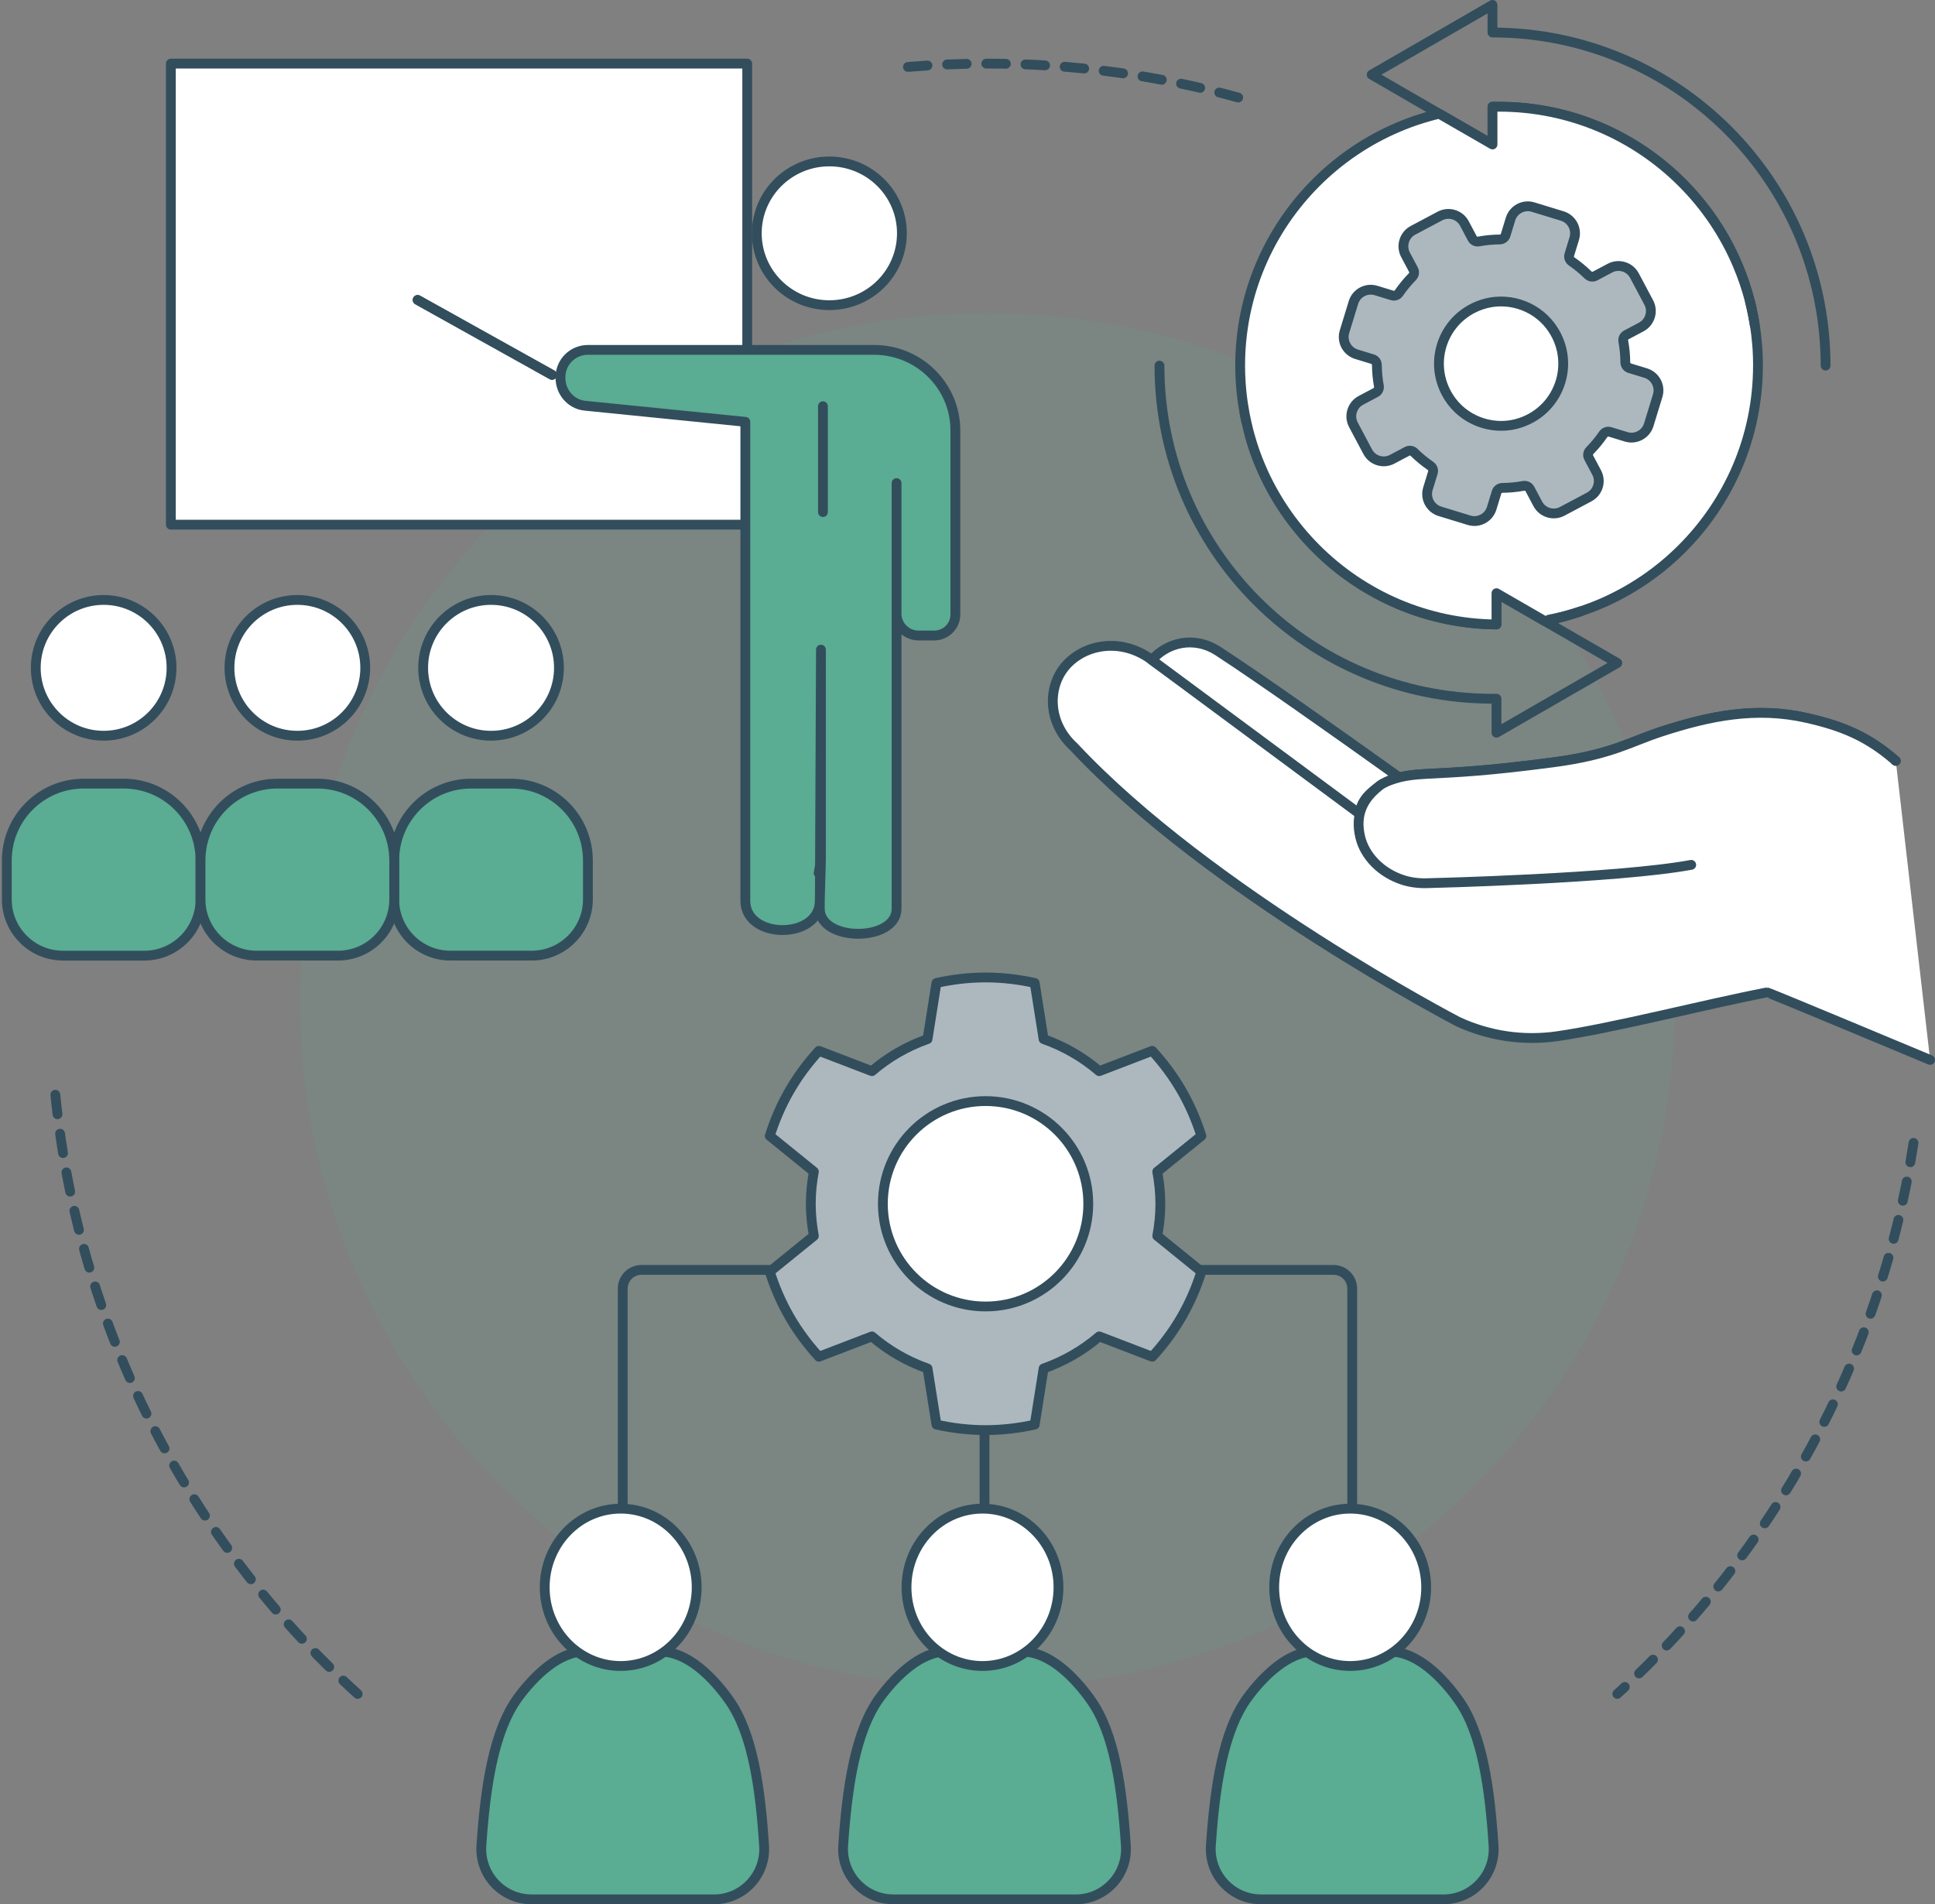 <svg width="441" height="434" viewBox="0 0 441 434" fill="none" xmlns="http://www.w3.org/2000/svg">
<rect x="0" y="0" width="441" height="434" fill="#808080" stroke="none"/>
<g clip-path="url(#clip0_642_8300)">
<path d="M206.921 15.255C212.899 14.752 218.943 14.495 225.051 14.495C245.006 14.495 264.318 17.232 282.639 22.352" stroke="#324E5D" stroke-width="2.237" stroke-linecap="round" stroke-linejoin="round" stroke-dasharray="4.47 4.47"/>
<path d="M81.517 386.067C42.974 351.048 17.296 302.123 12.396 247.216" stroke="#324E5D" stroke-width="2.237" stroke-linecap="round" stroke-linejoin="round" stroke-dasharray="4.47 4.47"/>
<path d="M436.107 260.477C428.552 309.976 404 353.885 368.593 386.063" stroke="#324E5D" stroke-width="2.237" stroke-linecap="round" stroke-linejoin="round" stroke-dasharray="4.47 4.47"/>
<path opacity="0.12" d="M225.051 384.766C311.628 384.766 381.813 314.581 381.813 228.004C381.813 141.428 311.628 71.243 225.051 71.243C138.475 71.243 68.29 141.428 68.29 228.004C68.29 314.581 138.475 384.766 225.051 384.766Z" fill="#5AAC92"/>
<path d="M265.437 289.425H303.913C306.27 289.425 308.179 291.335 308.179 293.691V347.632" stroke="#324E5D" stroke-width="2.237" stroke-linecap="round" stroke-linejoin="round"/>
<path d="M141.924 347.632V293.691C141.924 291.335 143.833 289.425 146.19 289.425H183.801" stroke="#324E5D" stroke-width="2.237" stroke-linecap="round" stroke-linejoin="round"/>
<path d="M224.38 347.632V316.412" stroke="#324E5D" stroke-width="2.237" stroke-linecap="round" stroke-linejoin="round"/>
<path d="M264.449 274.356C264.449 271.85 264.188 269.412 263.748 267.032L273.798 258.888C272.686 255.364 271.21 251.9 269.285 248.566C267.361 245.233 265.098 242.223 262.603 239.497L250.517 244.132C246.818 240.959 242.533 238.472 237.842 236.82L235.814 224.029C232.204 223.231 228.467 222.776 224.619 222.776C220.771 222.776 217.034 223.231 213.424 224.029L211.392 236.82C206.701 238.472 202.416 240.959 198.717 244.132L186.631 239.497C184.137 242.223 181.873 245.233 179.949 248.566C178.025 251.9 176.548 255.364 175.437 258.888L185.487 267.032C185.043 269.408 184.785 271.85 184.785 274.356C184.785 276.862 185.046 279.301 185.487 281.68L175.437 289.824C176.548 293.348 178.025 296.813 179.949 300.146C181.873 303.48 184.137 306.489 186.631 309.215L198.717 304.58C202.416 307.754 206.701 310.241 211.392 311.893L213.424 324.683C217.03 325.481 220.771 325.936 224.619 325.936C228.467 325.936 232.204 325.481 235.814 324.683L237.846 311.893C242.537 310.241 246.822 307.754 250.521 304.58L262.607 309.215C265.101 306.489 267.365 303.48 269.289 300.146C271.213 296.813 272.69 293.348 273.801 289.824L263.752 281.68C264.195 279.305 264.453 276.862 264.453 274.356H264.449Z" fill="#ADB8BE" stroke="#324E5D" stroke-width="2.237" stroke-linecap="round" stroke-linejoin="round"/>
<path d="M224.619 297.763C237.546 297.763 248.026 287.284 248.026 274.356C248.026 261.429 237.546 250.949 224.619 250.949C211.692 250.949 201.212 261.429 201.212 274.356C201.212 287.284 211.692 297.763 224.619 297.763Z" fill="white" stroke="#324E5D" stroke-width="2.237" stroke-linecap="round" stroke-linejoin="round"/>
<path d="M203.58 432.881C196.942 432.881 191.718 427.251 192.165 420.631C193.064 407.311 194.932 394.476 200.578 386.828C204.188 381.939 209.867 376.379 215.766 376.394C220.603 376.405 226.364 376.424 233.028 376.431C239.207 376.439 245.028 382.36 248.69 387.574C254.026 395.162 255.756 407.718 256.595 420.68C257.024 427.288 251.796 432.889 245.173 432.889H203.576L203.58 432.881Z" fill="#5AAC92" stroke="#324E5D" stroke-width="2.237" stroke-linecap="round" stroke-linejoin="round"/>
<path d="M223.918 379.698C233.482 379.698 241.236 371.671 241.236 361.769C241.236 351.867 233.482 343.839 223.918 343.839C214.354 343.839 206.6 351.867 206.6 361.769C206.6 371.671 214.354 379.698 223.918 379.698Z" fill="white" stroke="#324E5D" stroke-width="2.237" stroke-linecap="round" stroke-linejoin="round"/>
<path d="M121.127 432.881C114.489 432.881 109.265 427.251 109.713 420.631C110.611 407.311 112.479 394.476 118.125 386.828C121.735 381.939 127.414 376.379 133.314 376.394C138.15 376.405 143.912 376.424 150.575 376.431C156.754 376.439 162.575 382.36 166.237 387.574C171.574 395.162 173.304 407.718 174.143 420.68C174.572 427.288 169.344 432.889 162.721 432.889H121.123L121.127 432.881Z" fill="#5AAC92" stroke="#324E5D" stroke-width="2.237" stroke-linecap="round" stroke-linejoin="round"/>
<path d="M141.461 379.698C151.026 379.698 158.779 371.671 158.779 361.769C158.779 351.867 151.026 343.839 141.461 343.839C131.897 343.839 124.144 351.867 124.144 361.769C124.144 371.671 131.897 379.698 141.461 379.698Z" fill="white" stroke="#324E5D" stroke-width="2.237" stroke-linecap="round" stroke-linejoin="round"/>
<path d="M287.379 432.881C280.741 432.881 275.517 427.251 275.964 420.631C276.863 407.311 278.731 394.476 284.377 386.828C287.986 381.939 293.666 376.379 299.565 376.394C304.402 376.405 310.163 376.424 316.827 376.431C323.006 376.439 328.827 382.36 332.489 387.574C337.825 395.162 339.555 407.718 340.394 420.68C340.823 427.288 335.595 432.889 328.972 432.889H287.375L287.379 432.881Z" fill="#5AAC92" stroke="#324E5D" stroke-width="2.237" stroke-linecap="round" stroke-linejoin="round"/>
<path d="M307.717 379.698C317.281 379.698 325.034 371.671 325.034 361.769C325.034 351.867 317.281 343.839 307.717 343.839C298.153 343.839 290.399 351.867 290.399 361.769C290.399 371.671 298.153 379.698 307.717 379.698Z" fill="white" stroke="#324E5D" stroke-width="2.237" stroke-linecap="round" stroke-linejoin="round"/>
<path d="M170.298 14.495H38.939V119.579H170.298V14.495Z" fill="white" stroke="#324E5D" stroke-width="2.237" stroke-linecap="round" stroke-linejoin="round"/>
<path d="M172.479 53.172C172.479 62.223 179.885 69.554 189.014 69.554C198.143 69.554 205.552 62.223 205.552 53.172C205.552 44.122 198.146 36.794 189.014 36.794C179.882 36.794 172.479 44.126 172.479 53.172Z" fill="white" stroke="#324E5D" stroke-width="2.237" stroke-linecap="round" stroke-linejoin="round"/>
<path d="M204.333 123.39V139.872C204.333 142.621 206.582 144.843 209.356 144.843H212.895C215.572 144.843 217.739 142.692 217.739 140.036V98.107C217.739 87.964 209.442 79.742 199.198 79.742H134C130.539 79.742 127.735 82.523 127.735 85.951V86.122C127.735 89.396 130.136 92.137 133.291 92.465L169.865 96.142V205.295C169.865 214.199 186.836 214.199 186.836 205.295L187.101 196.002L186.572 198.985C186.915 198.056 187.101 197.053 187.101 196.002V148.061L186.836 207.103C186.836 214.729 204.333 214.729 204.333 207.103V110.103" fill="#5AAC92"/>
<path d="M204.333 123.39V139.872C204.333 142.621 206.582 144.843 209.356 144.843H212.895C215.572 144.843 217.739 142.692 217.739 140.036V98.107C217.739 87.964 209.442 79.742 199.198 79.742H134C130.539 79.742 127.735 82.523 127.735 85.951V86.122C127.735 89.396 130.136 92.137 133.291 92.465L169.865 96.142V205.295C169.865 214.199 186.836 214.199 186.836 205.295L187.101 196.002M187.101 196.002L186.572 198.985C186.915 198.056 187.101 197.053 187.101 196.002ZM187.101 196.002V148.061L186.836 207.103C186.836 214.729 204.333 214.729 204.333 207.103V110.103" stroke="#324E5D" stroke-width="2.237" stroke-linecap="round" stroke-linejoin="round"/>
<path d="M125.818 85.436L95.18 68.357" stroke="#324E5D" stroke-width="2.237" stroke-linecap="round" stroke-linejoin="round"/>
<path d="M125.818 85.436L95.18 68.357" stroke="#324E5D" stroke-width="2.237" stroke-linecap="round" stroke-linejoin="round"/>
<path d="M127.388 152.204C127.388 143.661 120.46 136.733 111.916 136.733C103.373 136.733 96.441 143.661 96.441 152.204C96.441 160.748 103.369 167.68 111.916 167.68C120.463 167.68 127.388 160.751 127.388 152.204Z" fill="white" stroke="#324E5D" stroke-width="2.237" stroke-linecap="round" stroke-linejoin="round"/>
<path d="M89.844 204.985V196.114C89.844 186.441 97.686 178.598 107.359 178.598H116.477C126.15 178.598 133.988 186.441 133.988 196.11V204.981C133.988 212.059 128.249 217.798 121.172 217.798H102.657C95.579 217.798 89.84 212.059 89.84 204.981L89.844 204.985Z" fill="#5AAC92" stroke="#324E5D" stroke-width="2.237" stroke-linecap="round" stroke-linejoin="round"/>
<path d="M39.096 152.204C39.096 143.661 32.171 136.733 23.624 136.733C15.077 136.733 8.152 143.661 8.152 152.204C8.152 160.748 15.077 167.68 23.624 167.68C32.171 167.68 39.096 160.751 39.096 152.204Z" fill="white" stroke="#324E5D" stroke-width="2.237" stroke-linecap="round" stroke-linejoin="round"/>
<path d="M1.552 204.985V196.114C1.552 186.441 9.394 178.598 19.067 178.598H28.184C37.858 178.598 45.7 186.441 45.7 196.114V204.985C45.7 212.063 39.961 217.802 32.883 217.802H14.368C7.291 217.802 1.552 212.063 1.552 204.985Z" fill="#5AAC92" stroke="#324E5D" stroke-width="2.237" stroke-linecap="round" stroke-linejoin="round"/>
<path d="M83.24 152.204C83.24 143.661 76.315 136.733 67.768 136.733C59.221 136.733 52.297 143.661 52.297 152.204C52.297 160.748 59.221 167.68 67.768 167.68C76.315 167.68 83.24 160.751 83.24 152.204Z" fill="white" stroke="#324E5D" stroke-width="2.237" stroke-linecap="round" stroke-linejoin="round"/>
<path d="M45.7 204.985V196.114C45.7 186.441 53.542 178.598 63.215 178.598H72.332C82.006 178.598 89.844 186.441 89.844 196.11V204.981C89.844 212.059 84.105 217.798 77.027 217.798H58.513C51.435 217.798 45.696 212.059 45.696 204.981L45.7 204.985Z" fill="#5AAC92" stroke="#324E5D" stroke-width="2.237" stroke-linecap="round" stroke-linejoin="round"/>
<path d="M187.556 92.585V116.711" stroke="#324E5D" stroke-width="2.237" stroke-linecap="round" stroke-linejoin="round"/>
<path d="M432.065 173.411C425.703 167.863 419.968 165.491 411.82 163.638C400.249 161.009 389.655 163.134 378.49 166.792C371.465 169.093 367.161 171.994 354.195 173.717C338.645 175.779 332.194 175.992 325.474 176.357C322.566 176.518 320.239 176.723 317.737 177.513C316.473 177.912 315.257 178.423 314.448 179.046C312.33 180.687 310.883 182.518 310.163 184.639C310.141 184.632 261.652 149.799 261.652 149.799C255.048 145.466 247.236 146.861 242.973 151.623C238.793 156.291 238.525 164.574 244.793 170.286C275.703 203.348 332.25 232.83 332.25 232.83C339.302 236.111 347.155 237.275 354.852 236.171C367.717 234.325 388.271 228.974 402.71 226.177C402.986 226.125 439.885 241.571 439.885 241.571" fill="white"/>
<path d="M432.065 173.411C425.703 167.863 419.968 165.491 411.82 163.638C400.249 161.009 389.655 163.134 378.49 166.792C371.465 169.093 367.161 171.994 354.195 173.717C338.645 175.779 332.194 175.992 325.474 176.357C322.566 176.518 320.239 176.723 317.737 177.513C316.473 177.912 315.257 178.423 314.448 179.046C312.33 180.687 310.883 182.518 310.163 184.639C310.141 184.632 261.652 149.799 261.652 149.799C255.048 145.466 247.236 146.861 242.973 151.623C238.793 156.291 238.525 164.574 244.793 170.286C275.703 203.348 332.25 232.83 332.25 232.83C339.302 236.111 347.155 237.275 354.852 236.171C367.717 234.325 388.271 228.974 402.71 226.177C402.986 226.125 439.885 241.571 439.885 241.571" stroke="#324E5D" stroke-width="2.237" stroke-linecap="round" stroke-linejoin="round"/>
<path d="M262.513 150.422L309.887 185.505C310.17 181.537 314.015 179.057 318.624 176.98C303.399 166.099 286.782 154.375 277.679 148.442C272.008 144.746 265.873 146.559 262.513 150.418" fill="white"/>
<path d="M262.513 150.422L309.887 185.505C310.17 181.537 314.015 179.057 318.624 176.98C303.399 166.099 286.782 154.375 277.679 148.442C272.008 144.746 265.873 146.559 262.513 150.418" stroke="#324E5D" stroke-width="2.237" stroke-linecap="round" stroke-linejoin="round"/>
<path d="M432.065 173.411C425.703 167.862 419.968 165.491 411.82 163.638C400.249 161.005 389.658 163.134 378.49 166.792C371.465 169.093 367.161 171.998 354.195 173.717C338.645 175.779 332.194 175.992 325.474 176.357C322.566 176.514 320.239 176.723 317.737 177.513C316.472 177.912 315.257 178.423 314.448 179.046C310.517 182.089 308.806 185.762 310.014 190.811C311.035 195.07 314.705 198.959 319.836 200.588C321.738 201.193 323.751 201.368 325.743 201.275C325.743 201.275 368.448 200.257 385.441 197.109" fill="white"/>
<path d="M432.065 173.411C425.703 167.862 419.968 165.491 411.82 163.638C400.249 161.005 389.658 163.134 378.49 166.792C371.465 169.093 367.161 171.998 354.195 173.717C338.645 175.779 332.194 175.992 325.474 176.357C322.566 176.514 320.239 176.723 317.737 177.513C316.472 177.912 315.257 178.423 314.448 179.046C310.517 182.089 308.806 185.762 310.014 190.811C311.035 195.07 314.705 198.959 319.836 200.588C321.738 201.193 323.751 201.368 325.743 201.275C325.743 201.275 368.448 200.257 385.441 197.109" stroke="#324E5D" stroke-width="2.237" stroke-linecap="round" stroke-linejoin="round"/>
<path d="M284.791 99.107C285.462 101.571 286.297 103.958 287.286 106.274C290.272 113.322 294.602 119.683 299.949 125.031C305.282 130.378 311.64 134.693 318.706 137.695C325.59 140.607 333.13 142.248 341.047 142.322C341.062 142.337 341.062 135.2 341.062 135.2L352.111 141.577L368.597 151.104L342.554 166.129L341.062 166.994V159.245H340.167C329.685 159.245 319.695 157.123 310.614 153.271C301.519 149.434 293.353 143.877 286.484 137.009C279.615 130.14 274.044 121.954 270.207 112.878C266.369 103.798 264.248 93.808 264.248 83.325" stroke="#324E5D" stroke-width="2.237" stroke-linecap="round" stroke-linejoin="round"/>
<path d="M399.19 70.214C399.071 69.722 398.952 69.245 398.832 68.763C398.101 65.881 397.162 63.088 396.009 60.388C393.022 53.325 388.693 46.964 383.345 41.616C378.013 36.284 371.651 31.954 364.588 28.967C357.541 25.98 349.777 24.321 341.636 24.321H340.145V32.924L328.003 25.921L312.606 17.019L340.145 1.119V7.406C350.627 7.406 360.617 9.543 369.697 13.38C378.792 17.217 386.959 22.773 393.828 29.642C400.697 36.511 406.268 44.693 410.105 53.773C413.793 62.525 415.9 72.094 416.049 82.143C416.064 82.531 416.064 82.934 416.064 83.322" stroke="#324E5D" stroke-width="2.237" stroke-linecap="round" stroke-linejoin="round"/>
<path d="M284.011 95.941C283.877 95.374 283.758 94.777 283.653 94.192" stroke="#324E5D" stroke-width="2.237" stroke-linecap="round" stroke-linejoin="round"/>
<path d="M400.652 83.322C400.652 91.462 398.993 99.211 396.009 106.274C393.022 113.322 388.693 119.683 383.345 125.031C378.013 130.378 371.651 134.693 364.588 137.695C363.291 138.247 361.855 138.784 360.363 139.291C357.973 140.081 355.523 140.741 353.002 141.23L353.196 141.334C352.823 141.424 352.465 141.498 352.107 141.573L341.058 135.196V142.319C333.13 142.244 325.586 140.6 318.703 137.691C311.64 134.689 305.278 130.375 299.946 125.027C294.598 119.68 290.269 113.318 287.282 106.27C286.297 103.954 285.458 101.568 284.787 99.103C284.653 98.626 284.519 98.148 284.414 97.671C284.265 97.104 284.131 96.522 284.011 95.941C283.877 95.359 283.758 94.777 283.653 94.192C283.355 92.596 283.116 90.981 282.952 89.355C282.893 88.893 282.863 88.475 282.833 88.058C282.803 87.7 282.773 87.341 282.758 86.984C282.714 86.387 282.684 85.79 282.669 85.175C282.654 84.563 282.639 83.952 282.639 83.325C282.639 75.189 284.295 67.436 287.282 60.388C290.269 53.325 294.598 46.964 299.946 41.616C305.278 36.284 311.636 31.954 318.703 28.967C319.523 28.624 320.362 28.281 321.212 27.968C321.839 27.729 322.495 27.505 323.14 27.297C323.364 27.222 323.588 27.147 323.797 27.088C324.408 26.894 325.02 26.7 325.635 26.536C326.336 26.327 327.037 26.148 327.742 25.984C327.831 25.954 327.921 25.939 328.01 25.924L340.152 32.927V24.325H341.644C349.78 24.325 357.548 25.984 364.596 28.971C371.659 31.958 378.02 36.287 383.353 41.62C388.7 46.967 393.03 53.329 396.017 60.392C397.165 63.095 398.109 65.888 398.855 68.786C398.959 69.248 399.078 69.726 399.183 70.203C399.213 70.307 399.227 70.412 399.257 70.531C399.511 71.709 399.75 72.891 399.929 74.1C400.048 74.786 400.137 75.487 400.227 76.177C400.286 76.699 400.346 77.221 400.391 77.747C400.465 78.418 400.51 79.104 400.555 79.779C400.585 80.331 400.615 80.883 400.63 81.45C400.644 82.076 400.659 82.706 400.659 83.333L400.652 83.322Z" fill="white" stroke="#324E5D" stroke-width="2.237" stroke-linecap="round" stroke-linejoin="round"/>
<path d="M399.921 74.096C399.742 72.888 399.518 71.706 399.25 70.527C399.235 70.423 399.22 70.319 399.19 70.214C399.086 69.737 398.966 69.259 398.847 68.782" stroke="#324E5D" stroke-width="2.237" stroke-linecap="round" stroke-linejoin="round"/>
<path d="M360.364 139.291C358.003 140.111 355.512 140.827 353.196 141.338" stroke="#324E5D" stroke-width="2.237" stroke-linecap="round" stroke-linejoin="round"/>
<path d="M372.498 62.808L375.761 68.95C376.827 70.96 376.063 73.455 374.056 74.521L370.67 76.319C370.13 76.606 369.858 77.206 369.966 77.806C370.257 79.395 370.406 80.991 370.421 82.579C370.428 83.191 370.808 83.728 371.394 83.907L375.063 85.029C377.237 85.697 378.464 87.998 377.797 90.176L375.761 96.824C375.093 98.999 372.789 100.225 370.615 99.558L366.945 98.435C366.36 98.256 365.741 98.488 365.394 98.991C364.491 100.3 363.473 101.538 362.344 102.69C361.915 103.127 361.807 103.779 362.094 104.316L363.891 107.702C364.958 109.712 364.193 112.207 362.183 113.273L356.041 116.536C354.032 117.603 351.537 116.838 350.47 114.832L348.673 111.446C348.386 110.905 347.785 110.633 347.185 110.741C345.596 111.032 344 111.181 342.412 111.196C341.8 111.204 341.263 111.584 341.084 112.169L339.962 115.839C339.294 118.013 336.99 119.24 334.816 118.572L328.167 116.536C325.993 115.869 324.766 113.568 325.434 111.39L326.556 107.721C326.735 107.135 326.504 106.516 326 106.169C324.691 105.267 323.453 104.249 322.301 103.119C321.865 102.69 321.212 102.582 320.675 102.869L317.289 104.667C315.279 105.733 312.785 104.969 311.718 102.959L308.455 96.817C307.389 94.807 308.153 92.312 310.163 91.246L313.549 89.448C314.09 89.161 314.362 88.561 314.254 87.96C313.963 86.372 313.814 84.776 313.799 83.187C313.792 82.576 313.411 82.039 312.826 81.86L309.156 80.737C306.982 80.07 305.755 77.765 306.423 75.591L308.459 68.942C309.126 66.768 311.431 65.542 313.605 66.209L317.274 67.332C317.86 67.51 318.479 67.279 318.826 66.776C319.728 65.467 320.746 64.229 321.876 63.077C322.305 62.64 322.413 61.988 322.126 61.451L320.328 58.065C319.262 56.055 320.026 53.56 322.033 52.494L328.174 49.231C330.184 48.164 332.679 48.929 333.746 50.939L335.543 54.325C335.83 54.865 336.43 55.138 337.031 55.029C338.619 54.739 340.215 54.589 341.804 54.575C342.416 54.567 342.953 54.187 343.132 53.601L344.254 49.932C344.921 47.758 347.226 46.531 349.4 47.198L356.049 49.234C358.223 49.902 359.45 52.206 358.782 54.381L357.66 58.05C357.481 58.635 357.712 59.254 358.215 59.601C359.524 60.504 360.762 61.522 361.915 62.652C362.351 63.08 363.004 63.188 363.541 62.901L366.927 61.104C368.936 60.038 371.431 60.802 372.498 62.808ZM337.676 69.431C328.372 72.571 324.953 83.739 330.904 91.552C334.506 96.284 340.905 98.242 346.54 96.34C355.844 93.2 359.263 82.031 353.312 74.219C349.71 69.487 343.311 67.529 337.676 69.431Z" fill="#ADB8BE" stroke="#324E5D" stroke-width="2.237" stroke-linecap="round" stroke-linejoin="round"/>
</g>
<defs>
<clipPath id="clip0_642_8300">
<rect width="440.567" height="434" fill="white" transform="translate(0.433)"/>
</clipPath>
</defs>
</svg>
